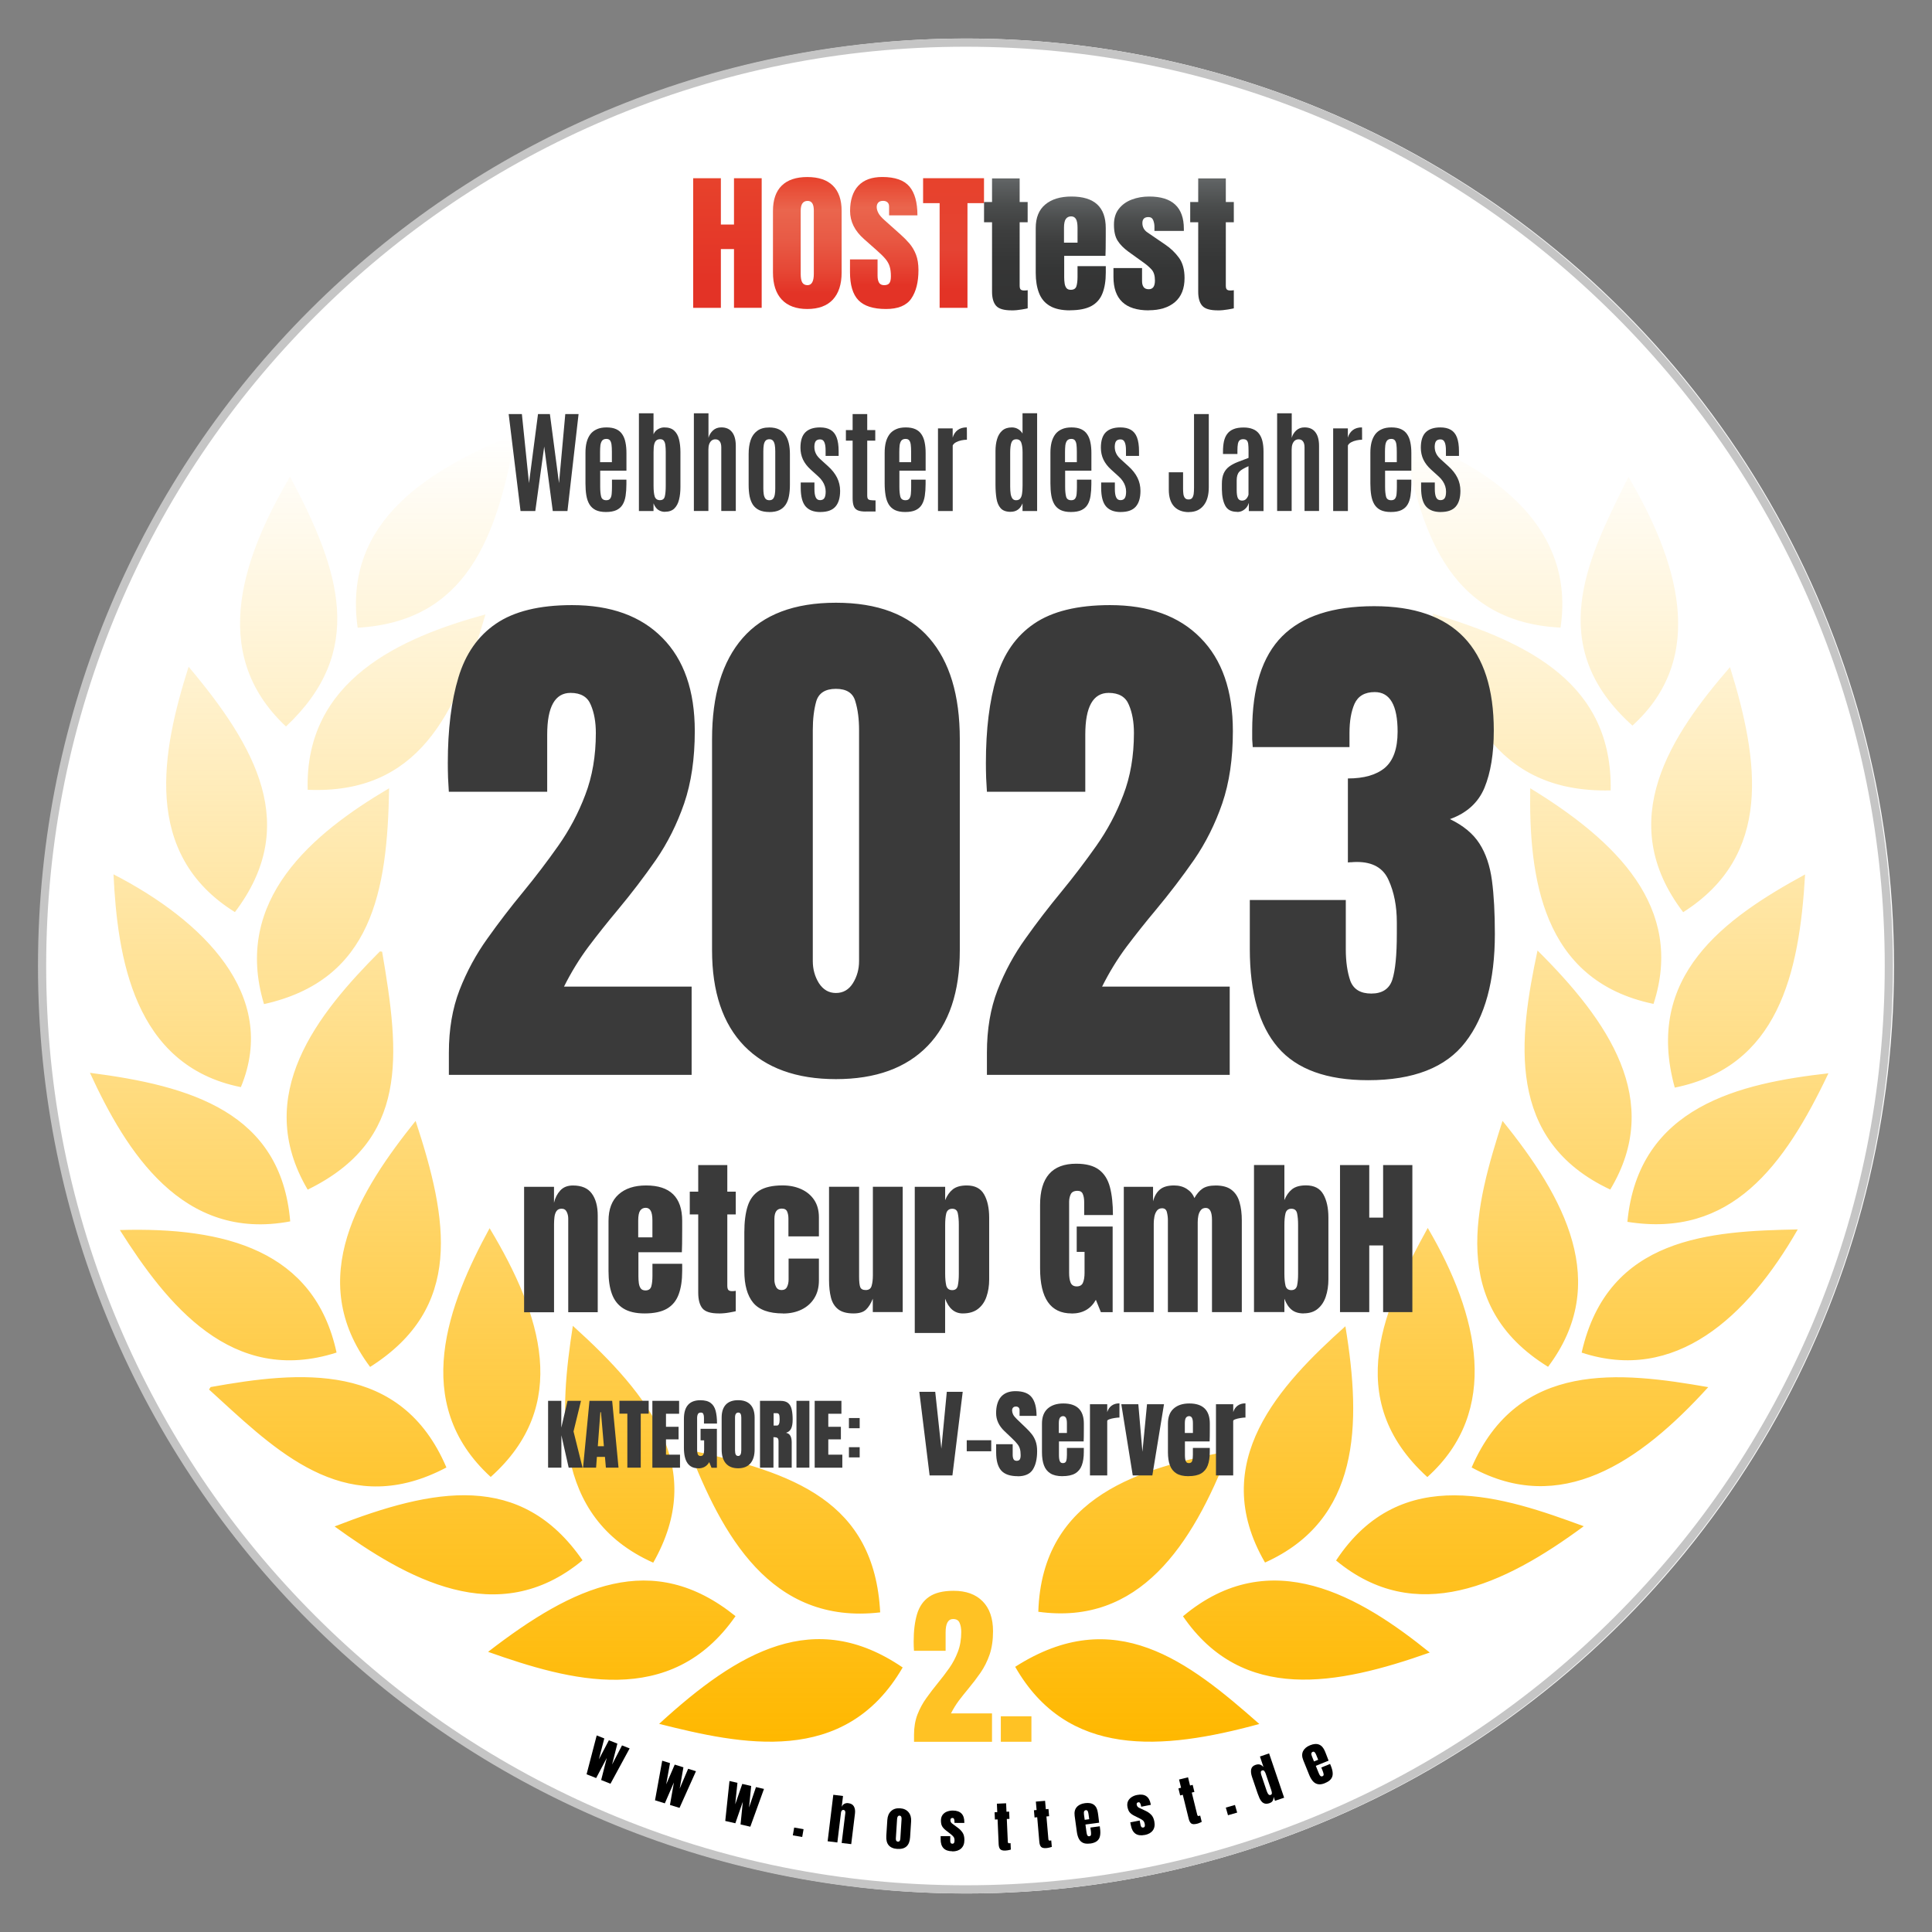 <?xml version="1.0" encoding="UTF-8"?><svg id="a" xmlns="http://www.w3.org/2000/svg" xmlns:xlink="http://www.w3.org/1999/xlink" viewBox="0 0 471 471"><rect x="0" y="0" width="471" height="471" fill="#808080" stroke="none"/><defs><style>.m{fill:url(#e);}.m,.n,.o,.p,.q,.r,.s,.t,.u,.v,.w,.x,.y,.z,.aa{stroke-width:0px;}.n{fill:url(#g);}.o{fill:url(#i);}.q{fill:url(#c);fill-rule:evenodd;}.r{fill:none;}.ab{clip-path:url(#b);}.s{fill:url(#h);}.t{fill:#fff;}.u{fill:url(#j);}.v{fill:#ffc224;}.w{fill:url(#d);}.x{fill:url(#f);}.y{fill:#c5c5c5;}.z{fill:#3a3a3a;}.aa{fill:url(#k);}</style><clipPath id="b"><rect class="r" x="21.85" y="105.62" width="424.25" height="319.02"/></clipPath><linearGradient id="c" x1="233.84" y1="5669.93" x2="233.84" y2="5351.06" gradientTransform="translate(0 5775.67) scale(1 -1)" gradientUnits="userSpaceOnUse"><stop offset="0" stop-color="#ffb800" stop-opacity="0"/><stop offset="1" stop-color="#ffb800"/></linearGradient><linearGradient id="d" x1="177.35" y1="5700.62" x2="177.35" y2="5732.21" gradientTransform="translate(0 5775.67) scale(1 -1)" gradientUnits="userSpaceOnUse"><stop offset=".19" stop-color="#e33326"/><stop offset="1" stop-color="#e7422c"/></linearGradient><linearGradient id="e" x1="196.81" y1="5700.34" x2="196.81" y2="5732.5" gradientTransform="translate(0 5775.67) scale(1 -1)" gradientUnits="userSpaceOnUse"><stop offset=".12" stop-color="#e33326"/><stop offset=".3" stop-color="#e64836"/><stop offset=".52" stop-color="#e85a45"/><stop offset=".75" stop-color="#ea654d"/><stop offset="1" stop-color="#e7422c"/></linearGradient><linearGradient id="f" x1="215.56" y1="5700.34" x2="215.56" y2="5732.51" gradientTransform="translate(0 5775.67) scale(1 -1)" gradientUnits="userSpaceOnUse"><stop offset=".18" stop-color="#e33326"/><stop offset=".34" stop-color="#e64635"/><stop offset=".55" stop-color="#e85a44"/><stop offset=".77" stop-color="#ea654d"/><stop offset="1" stop-color="#e7422c"/></linearGradient><linearGradient id="g" x1="232.46" y1="5700.62" x2="232.46" y2="5732.21" gradientTransform="translate(0 5775.67) scale(1 -1)" gradientUnits="userSpaceOnUse"><stop offset=".14" stop-color="#e33326"/><stop offset=".45" stop-color="#e54333"/><stop offset="1" stop-color="#e7422c"/></linearGradient><linearGradient id="h" x1="245.21" y1="5700" x2="245.21" y2="5732.17" gradientTransform="translate(0 5775.67) scale(1 -1)" gradientUnits="userSpaceOnUse"><stop offset="0" stop-color="#333"/><stop offset=".37" stop-color="#353636"/><stop offset=".6" stop-color="#3d3e3e"/><stop offset=".79" stop-color="#4a4c4c"/><stop offset=".96" stop-color="#5d6061"/><stop offset="1" stop-color="#636667"/></linearGradient><linearGradient id="i" x1="261.04" x2="261.04" y2="5727.75" xlink:href="#h"/><linearGradient id="j" x1="280.12" x2="280.12" y2="5727.74" xlink:href="#h"/><linearGradient id="k" x1="295.48" x2="295.48" xlink:href="#h"/></defs><circle class="t" cx="235.63" cy="235.5" r="226.11"/><g class="ab"><path class="q" d="M125.67,105.73c-4.45,25.73-12.24,45.8-38.48,47.3-3.74-26.66,18.37-38.81,38.48-47.3ZM385.59,329.75c6.38-28.34,31.52-29.61,52.68-30.03-12.28,21.46-29.92,37.53-52.68,30.03ZM327.99,323.33c4.02,24.22,3.47,47.21-19.59,57.6-14.24-24.5,3.77-43.41,19.59-57.6ZM374.83,231.72c17.23,17.13,30.79,36.56,17.73,58.28-25.69-12.04-22.26-36.98-17.73-58.28ZM90.23,333.24c-16.18-21.56-2.39-43.15,11.09-59.98,7.98,24.24,11.7,45.55-11.09,59.98ZM119.63,360.06c-19.81-18.07-10.24-42.35-.27-60.64,12.74,21.2,19.76,43.24.27,60.64ZM347.97,360.09c-21.13-19.19-10.26-41.92.1-60.73,12.52,21.32,17.8,44.65-.1,60.73ZM410.34,222.38c-17.06-22.36-2.84-43.29,11.41-59.74,7.15,22.96,10.39,45.92-11.41,59.74ZM94.86,192.17c-.42,25.17-4.15,46.74-30.5,52.62-7.69-25.47,11.9-41.65,30.5-52.62ZM82.05,329.74c-25.55,8.18-41.35-11.75-52.83-29.87,25.67-.76,47.45,4.97,52.83,29.87ZM349.25,149.59c23.76,7.08,43.88,17.27,43.41,43.1-28.78.68-36.77-20.97-43.41-43.1ZM45.98,162.54c16.54,19.66,27.22,38.82,11.29,59.82-22.81-14.19-17.77-39.39-11.29-59.82ZM377.4,333.21c-24.57-15.15-17.62-39.55-11.1-59.95,15.16,18.69,26.47,39.55,11.1,59.95ZM396.21,117.84c-9.2,18.5-19.78,39.77,1.76,59.05,18.59-16.85,10.85-40.51-.97-60.63-.26.52-.52,1.05-.79,1.58ZM118.35,149.79c-7.14,24.52-16.54,43.9-43.34,42.75-.75-26.7,22.57-37.09,43.34-42.75ZM386.1,372.08c-19.58,14.47-41.01,24.39-60.38,8.35,15.89-24.13,41.08-15.44,60.38-8.35ZM160.69,420.26c19.43-17.81,37.9-28.41,59.37-13.75-14.11,24.34-39.5,18.74-59.37,13.75ZM75.01,290.02c24.68-12.07,22.49-32.62,18.15-58-.08-.01-.17-.03-.25-.04-.1-.01-.19-.03-.29-.04-15.14,15.18-31.21,35-17.61,58.08ZM179.31,394c-15.81,22.74-40.54,15.7-60.32,8.7,20.99-16.21,40.11-25,60.32-8.7ZM396.74,297.87c2.67-28.27,27.63-33.79,49.01-36.21-10.74,22.62-23.73,40.26-49.01,36.21ZM288.4,394.03c21.38-17.94,43.36-4.74,60.16,8.84-22.63,8.01-45.62,12.37-60.16-8.84ZM373.05,192.16c21.03,12.85,37.69,29.09,30.06,52.58-27.39-5.69-30.39-31.21-30.06-52.58ZM142.01,380.38c-20.75,17.21-43.1,4.3-60.44-8.25,24.23-9.43,45.43-13.46,60.44,8.25ZM27.67,213.15c21.76,11.21,40.36,29.4,31.05,51.88-26.2-5.25-30.08-31.79-31.05-51.88ZM440.06,213.18c-1.4,24.47-6.69,46.87-31.77,51.97-7.52-27.2,12.06-41.24,31.77-51.97ZM21.93,261.54c24.62,3.16,46.59,9.63,48.82,36.22-26.32,4.99-40-17.03-48.82-36.22ZM108.84,357.75c-23.56,12.46-40.06-2.68-55.23-16.58-.89-.81-1.77-1.62-2.65-2.42l.39-.6c21.65-3.89,46.42-6.36,57.48,19.6ZM380.44,153c-28.36-1.37-34.48-25.55-38.42-47.01,23.29,8.63,41.98,23.19,38.42,47.01ZM358.77,357.75c11.34-26.24,36.34-23.31,57.68-19.58-16.84,18.55-36.04,31.41-57.68,19.58ZM307.01,420.29c-23.83,6.51-46.82,8.29-59.52-13.94,24.27-15.53,42.24-1.3,59.52,13.94ZM299.56,353.77c-8.92,23.06-21.89,42.58-46.43,39.16.88-28.46,25.39-35.11,46.43-39.16ZM168,353.49c25.4,5.5,45.15,12.43,46.58,39.59-26.88,3.14-38.64-19.31-46.58-39.59ZM69.72,177.11c-19.54-18.28-9.74-42.56.98-60.92,12.35,23.15,18.51,42.6-.98,60.92ZM139.65,323.22c19.07,17.21,32.63,34.79,19.6,57.74-25.02-11.14-22.75-37.34-19.6-57.74Z"/></g><path class="v" d="M222.83,424.64v-1.75c0-1.82.28-3.45.83-4.9.57-1.46,1.3-2.81,2.19-4.04.89-1.25,1.83-2.47,2.81-3.67.96-1.17,1.87-2.36,2.73-3.58.88-1.24,1.58-2.57,2.12-4,.56-1.44.83-3.06.83-4.85,0-.86-.13-1.6-.4-2.21-.25-.62-.78-.94-1.58-.94-1.22,0-1.83,1.09-1.83,3.27v4.48h-7.71c-.01-.32-.03-.68-.06-1.08-.01-.4-.02-.79-.02-1.17,0-2.64.28-4.87.83-6.71.56-1.85,1.53-3.25,2.94-4.21,1.42-.97,3.4-1.46,5.96-1.46,3.04,0,5.4.85,7.08,2.56,1.69,1.71,2.54,4.15,2.54,7.31,0,2.15-.28,4.04-.83,5.67-.56,1.61-1.29,3.08-2.21,4.42-.92,1.32-1.92,2.64-3.02,3.96-.78.93-1.53,1.88-2.27,2.85-.72.97-1.36,2.01-1.92,3.12h10v6.92h-19.02Z"/><path class="v" d="M243.99,424.62v-6.21h7.46v6.21h-7.46Z"/><path class="z" d="M127.77,319.88v-30.55h7.29v3.89c.27-1.17.77-2.16,1.51-2.97.75-.83,1.78-1.24,3.1-1.24,2.12,0,3.65.65,4.6,1.96.96,1.3,1.45,3.09,1.45,5.36v23.57h-7.19v-22.81c0-.6-.12-1.15-.37-1.65-.24-.52-.67-.77-1.26-.77-.56,0-.97.2-1.24.59-.26.38-.42.86-.49,1.45-.07.57-.1,1.14-.1,1.71v21.49h-7.29ZM157.14,320.2c-2.17,0-3.9-.41-5.19-1.22-1.29-.81-2.21-1.99-2.77-3.52-.56-1.53-.83-3.38-.83-5.54v-12.28c0-2.84.81-4.98,2.44-6.44,1.63-1.47,3.87-2.2,6.72-2.2,5.87,0,8.8,2.88,8.8,8.64v2.22c0,2.69-.03,4.49-.08,5.42h-10.59v5.91c0,.54.03,1.08.1,1.61.07.52.22.94.45,1.28.24.34.63.51,1.16.51.76,0,1.24-.33,1.43-.98.19-.67.28-1.53.28-2.59v-2.93h7.25v1.73c0,2.28-.28,4.2-.86,5.74-.56,1.53-1.51,2.7-2.85,3.48-1.33.77-3.15,1.16-5.46,1.16ZM155.59,301.65h3.46v-4.11c0-1.1-.14-1.89-.41-2.36-.27-.49-.68-.73-1.22-.73-.58,0-1.04.23-1.36.69-.31.46-.47,1.26-.47,2.4v4.11ZM175.23,320.2c-1.97,0-3.3-.41-3.99-1.24-.68-.84-1.02-2.13-1.02-3.85v-19.04h-2.06v-5.56h2.06v-6.48h7.09v6.48h2.06v5.56h-2.06v17.33c0,.5.08.86.24,1.06.16.2.47.31.94.31.33,0,.62-.03.88-.08v4.97c-.16.05-.67.16-1.53.31-.86.16-1.72.24-2.61.24ZM190.89,320.2c-3.42,0-5.85-.88-7.29-2.63-1.43-1.75-2.14-4.33-2.14-7.72v-9.41c0-2.55.27-4.68.81-6.38.54-1.7,1.49-2.97,2.85-3.81,1.36-.84,3.25-1.26,5.66-1.26,1.68,0,3.19.3,4.52.9,1.34.6,2.4,1.47,3.18,2.63.77,1.15,1.16,2.57,1.16,4.24v4.66h-7.43v-4.28c0-.71-.1-1.3-.31-1.77-.2-.49-.65-.73-1.32-.73-1.2,0-1.79.85-1.79,2.55v14.81c0,.62.14,1.2.41,1.73.27.52.72.77,1.34.77s1.08-.25,1.32-.75c.26-.52.39-1.11.39-1.79v-5.13h7.39v5.34c0,1.68-.38,3.13-1.14,4.34-.75,1.2-1.78,2.11-3.1,2.75-1.32.64-2.82.96-4.52.96ZM208.08,320.2c-1.63,0-2.88-.34-3.75-1.02-.86-.68-1.44-1.62-1.75-2.83-.31-1.22-.47-2.65-.47-4.28v-22.75h7.33v21.9c0,1.22.09,2.08.28,2.57.19.48.64.71,1.34.71.76,0,1.24-.34,1.43-1.02.2-.68.31-1.55.31-2.63v-21.53h7.27v30.55h-7.29v-3.26c-.46,1.17-1.02,2.06-1.67,2.67-.64.61-1.65.92-3.03.92ZM223.01,324.97v-35.64h7.41v3.26c.45-1.13,1.07-2,1.85-2.63.8-.64,1.94-.96,3.42-.96,2,0,3.4.73,4.22,2.18.83,1.45,1.24,3.35,1.24,5.7v15.03c0,1.56-.22,2.97-.67,4.24-.43,1.25-1.13,2.24-2.08,2.97-.94.72-2.17,1.08-3.69,1.08-1.98,0-3.41-1.2-4.3-3.59v8.35h-7.41ZM232.15,314.52c.76,0,1.22-.38,1.36-1.14.16-.76.24-1.7.24-2.81v-11.94c0-1.13-.08-2.06-.24-2.81-.15-.76-.6-1.14-1.36-1.14s-1.28.39-1.47,1.16c-.18.76-.26,1.69-.26,2.79v11.94c0,1.1.09,2.04.26,2.81.19.76.68,1.14,1.47,1.14ZM261.24,320.2c-5.12,0-7.68-3.67-7.68-11v-15.46c0-6.69,2.93-10.04,8.8-10.04,2.42,0,4.27.49,5.56,1.47,1.29.96,2.18,2.38,2.67,4.24.49,1.86.73,4.13.73,6.8h-7.01v-3.18c0-.77-.11-1.42-.33-1.93-.2-.53-.64-.79-1.3-.79-.83,0-1.38.28-1.65.84-.26.56-.39,1.17-.39,1.83v17.37c0,.96.12,1.75.37,2.36.26.6.75.9,1.49.9s1.26-.3,1.51-.9c.26-.61.39-1.41.39-2.4v-5.11h-1.91v-6.19h8.76v20.88h-2.87l-1.22-3.01c-1.25,2.23-3.22,3.34-5.91,3.34ZM273.97,319.88v-30.55h7.13v3.54c.33-1.25.88-2.21,1.67-2.87.79-.67,1.94-1,3.46-1,1.22,0,2.26.29,3.12.86.87.56,1.48,1.3,1.83,2.22.56-1,1.21-1.77,1.95-2.28.76-.53,1.84-.79,3.24-.79,1.7,0,3,.37,3.91,1.1.92.72,1.56,1.72,1.91,3.01.37,1.28.55,2.76.55,4.44v22.32h-7.27v-22.45c0-1.97-.5-2.95-1.51-2.95-.53,0-.94.18-1.22.55-.28.35-.48.79-.59,1.32-.11.53-.16,1.06-.16,1.59v21.94h-7.27v-22.45c0-.64-.08-1.28-.24-1.91-.15-.64-.54-.96-1.18-.96-.54,0-.96.2-1.26.59-.3.39-.5.88-.61,1.47-.11.57-.16,1.13-.16,1.69v21.57h-7.29ZM317.82,320.2c-1.2,0-2.17-.29-2.91-.88-.75-.6-1.34-1.5-1.79-2.71v3.26h-7.41v-35.85h7.41v8.55c.45-1.13,1.07-2,1.85-2.63.8-.64,1.94-.96,3.42-.96,2,0,3.4.73,4.22,2.18.83,1.45,1.24,3.35,1.24,5.7v15.03c0,1.56-.22,2.97-.65,4.24-.42,1.25-1.08,2.24-1.98,2.97-.88.72-2.02,1.08-3.4,1.08ZM314.81,314.52c.77,0,1.24-.38,1.41-1.14.16-.76.24-1.7.24-2.81v-11.94c0-1.13-.08-2.06-.24-2.81-.16-.76-.62-1.14-1.39-1.14s-1.27.39-1.45,1.16c-.18.76-.26,1.69-.26,2.79v11.94c0,1.1.09,2.04.26,2.81.18.76.65,1.14,1.43,1.14ZM326.68,319.88v-35.85h7.13v12.81h3.38v-12.81h7.13v35.85h-7.13v-16.25h-3.38v16.25h-7.13Z"/><path class="z" d="M133.62,357.8v-16.29h3.22v6.53l1.52-6.53h3.28l-1.82,7.46,2.2,8.83h-3.38l-1.78-7.89v7.89h-3.24ZM142.14,357.8l1.57-16.29h5.53l1.55,16.29h-3.08l-.23-2.63h-1.96l-.2,2.63h-3.17ZM145.74,352.57h1.48l-.71-8.29h-.15l-.62,8.29ZM152.94,357.8v-13.17h-1.93v-3.13h7.13v3.13h-1.93v13.17h-3.26ZM159.04,357.8v-16.29h6.52v3.15h-3.2v3.18h3.07v3.06h-3.07v3.73h3.42v3.18h-6.73ZM170.22,357.95c-2.33,0-3.49-1.67-3.49-5v-7.03c0-3.04,1.33-4.56,4-4.56,1.1,0,1.94.22,2.53.67.59.44.99,1.08,1.21,1.93s.33,1.88.33,3.09h-3.18v-1.44c0-.35-.05-.65-.15-.88-.09-.24-.29-.36-.59-.36-.38,0-.63.13-.75.38-.12.25-.18.53-.18.83v7.9c0,.44.06.8.17,1.07.12.27.34.41.68.41s.57-.14.68-.41c.12-.28.18-.64.18-1.09v-2.32h-.87v-2.81h3.98v9.49h-1.31l-.56-1.37c-.57,1.01-1.46,1.52-2.68,1.52ZM179.95,357.95c-1.3,0-2.3-.39-2.99-1.18-.69-.79-1.03-1.93-1.03-3.42v-7.74c0-1.4.34-2.45,1.02-3.18.68-.72,1.69-1.08,3-1.08s2.31.36,2.99,1.08c.68.72,1.03,1.78,1.03,3.18v7.74c0,1.49-.35,2.63-1.04,3.42-.68.78-1.68,1.18-2.98,1.18ZM179.98,354.95c.49,0,.74-.48.74-1.43v-7.95c0-.8-.24-1.2-.72-1.2-.54,0-.81.41-.81,1.23v7.94c0,.51.06.87.19,1.09.12.22.33.32.61.32ZM185.28,357.8v-16.29h5c.83,0,1.46.19,1.89.57.43.38.71.91.85,1.59.15.68.22,1.48.22,2.4s-.11,1.6-.34,2.13c-.22.53-.64.9-1.27,1.1.51.11.87.36,1.07.77.21.4.31.92.31,1.56v6.17h-3.21v-6.38c0-.48-.1-.77-.3-.88-.19-.12-.5-.18-.94-.18v7.43h-3.3ZM188.6,347.54h.79c.45,0,.68-.49.68-1.47,0-.64-.05-1.05-.15-1.25-.1-.2-.28-.3-.56-.3h-.76v3.02ZM194.17,357.8v-16.29h3.15v16.29h-3.15ZM198.61,357.8v-16.29h6.52v3.15h-3.2v3.18h3.07v3.06h-3.07v3.73h3.42v3.18h-6.73ZM206.96,348.19v-2.49h2.62v2.49h-2.62ZM206.96,355.3v-2.49h2.62v2.49h-2.62Z"/><path class="z" d="M226.63,359.69l-2.51-20.38h3.88l1.49,13.86,1.33-13.86h3.88l-2.51,20.38h-5.56ZM235.68,353.8v-2.68h5.97v2.68h-5.97ZM248.11,359.88c-1.86,0-3.2-.46-4.03-1.39-.82-.93-1.23-2.4-1.23-4.42v-1.99h4.03v2.55c0,.47.07.84.21,1.11.15.26.4.39.75.39s.62-.11.76-.32c.15-.22.22-.57.22-1.06,0-.63-.06-1.15-.19-1.56-.12-.42-.34-.83-.65-1.2-.3-.39-.72-.83-1.26-1.34l-1.83-1.74c-1.37-1.29-2.05-2.76-2.05-4.42s.4-3.06,1.2-3.97c.81-.91,1.98-1.37,3.51-1.37,1.87,0,3.19.5,3.97,1.49.79,1,1.18,2.51,1.18,4.54h-4.14v-1.4c0-.28-.08-.49-.24-.65-.15-.15-.37-.23-.64-.23-.32,0-.56.09-.72.28-.15.18-.22.41-.22.69s.08.59.23.93c.15.33.46.71.91,1.15l2.35,2.26c.47.45.9.92,1.3,1.42.39.49.71,1.07.95,1.74.24.66.36,1.46.36,2.41,0,1.91-.36,3.41-1.06,4.5-.7,1.08-1.93,1.62-3.68,1.62ZM259.01,359.88c-1.23,0-2.22-.23-2.95-.69-.73-.46-1.26-1.13-1.57-2-.32-.87-.47-1.92-.47-3.15v-6.98c0-1.61.46-2.83,1.39-3.66.93-.83,2.2-1.25,3.82-1.25,3.33,0,5,1.64,5,4.91v1.26c0,1.53-.02,2.55-.05,3.08h-6.02v3.36c0,.31.02.61.06.91.04.29.12.54.25.73.14.19.36.29.66.29.43,0,.7-.18.81-.56.11-.38.16-.87.16-1.47v-1.67h4.12v.98c0,1.3-.16,2.38-.49,3.26-.32.87-.86,1.53-1.62,1.98-.76.44-1.79.66-3.1.66ZM258.13,349.34h1.97v-2.34c0-.63-.08-1.07-.23-1.34-.15-.28-.39-.42-.69-.42-.33,0-.59.13-.78.39-.18.26-.27.72-.27,1.37v2.34ZM265.72,359.69v-17.36h4.21v1.93c.2-.67.56-1.2,1.06-1.57.51-.38,1.15-.57,1.92-.57v3.46c-.34,0-.74.04-1.21.12-.47.07-.88.17-1.24.3-.35.12-.53.26-.53.42v13.27h-4.21ZM276.15,359.69l-2.79-17.36h4.15l1,11.6,1.12-11.6h4.14l-2.84,17.36h-4.79ZM289.72,359.88c-1.23,0-2.22-.23-2.95-.69-.73-.46-1.26-1.13-1.57-2-.32-.87-.47-1.92-.47-3.15v-6.98c0-1.61.46-2.83,1.39-3.66.93-.83,2.2-1.25,3.82-1.25,3.33,0,5,1.64,5,4.91v1.26c0,1.53-.02,2.55-.05,3.08h-6.02v3.36c0,.31.02.61.06.91.04.29.12.54.25.73.14.19.36.29.66.29.43,0,.7-.18.81-.56.11-.38.16-.87.16-1.47v-1.67h4.12v.98c0,1.3-.16,2.38-.49,3.26-.32.87-.86,1.53-1.62,1.98-.76.44-1.79.66-3.1.66ZM288.85,349.34h1.97v-2.34c0-.63-.08-1.07-.23-1.34-.15-.28-.39-.42-.69-.42-.33,0-.59.13-.78.39-.18.26-.27.72-.27,1.37v2.34ZM296.44,359.69v-17.36h4.21v1.93c.2-.67.56-1.2,1.06-1.57.51-.38,1.15-.57,1.92-.57v3.46c-.34,0-.74.04-1.22.12-.47.07-.88.17-1.24.3-.36.12-.53.26-.53.42v13.27h-4.21Z"/><path class="z" d="M109.43,262.05v-5.44c0-5.66.86-10.74,2.59-15.23,1.77-4.54,4.04-8.73,6.8-12.57,2.76-3.89,5.68-7.69,8.75-11.41,2.98-3.63,5.81-7.35,8.49-11.15,2.72-3.85,4.93-7.99,6.61-12.44,1.73-4.49,2.59-9.53,2.59-15.1,0-2.68-.41-4.97-1.23-6.87-.78-1.94-2.42-2.92-4.93-2.92-3.8,0-5.7,3.39-5.7,10.17v13.93h-23.98c-.04-.99-.11-2.12-.19-3.37-.04-1.25-.06-2.46-.06-3.63,0-8.21.86-15.17,2.59-20.87,1.73-5.75,4.77-10.11,9.14-13.09,4.41-3.02,10.59-4.54,18.54-4.54,9.46,0,16.81,2.66,22.03,7.97,5.27,5.31,7.91,12.9,7.91,22.75,0,6.7-.86,12.57-2.59,17.63-1.73,5.01-4.02,9.59-6.87,13.74-2.85,4.1-5.98,8.21-9.4,12.31-2.42,2.89-4.77,5.85-7.06,8.88-2.25,3.02-4.23,6.26-5.96,9.72h31.11v21.52h-59.17ZM203.79,263.08c-9.63,0-17.09-2.7-22.36-8.1-5.23-5.4-7.84-13.18-7.84-23.33v-51.46c0-10.71,2.48-18.92,7.45-24.63,5.01-5.75,12.59-8.62,22.75-8.62s17.78,2.87,22.75,8.62c4.97,5.7,7.45,13.91,7.45,24.63v51.46c0,10.15-2.61,17.93-7.84,23.33-5.23,5.4-12.68,8.1-22.36,8.1ZM203.79,242.08c1.77,0,3.15-.8,4.15-2.4.99-1.6,1.49-3.39,1.49-5.38v-56.32c0-2.68-.3-5.01-.91-7-.56-2.03-2.14-3.05-4.73-3.05s-4.19,1.02-4.8,3.05c-.56,1.99-.84,4.32-.84,7v56.32c0,1.99.5,3.78,1.49,5.38,1.04,1.6,2.42,2.4,4.15,2.4ZM240.6,262.05v-5.44c0-5.66.86-10.74,2.59-15.23,1.77-4.54,4.04-8.73,6.81-12.57,2.76-3.89,5.68-7.69,8.75-11.41,2.98-3.63,5.81-7.35,8.49-11.15,2.72-3.85,4.93-7.99,6.61-12.44,1.73-4.49,2.59-9.53,2.59-15.1,0-2.68-.41-4.97-1.23-6.87-.78-1.94-2.42-2.92-4.93-2.92-3.8,0-5.7,3.39-5.7,10.17v13.93h-23.98c-.04-.99-.11-2.12-.19-3.37-.04-1.25-.06-2.46-.06-3.63,0-8.21.86-15.17,2.59-20.87,1.73-5.75,4.77-10.11,9.14-13.09,4.41-3.02,10.59-4.54,18.53-4.54,9.46,0,16.81,2.66,22.04,7.97,5.27,5.31,7.91,12.9,7.91,22.75,0,6.7-.86,12.57-2.59,17.63-1.73,5.01-4.02,9.59-6.87,13.74-2.85,4.1-5.98,8.21-9.4,12.31-2.42,2.89-4.77,5.85-7.06,8.88-2.25,3.02-4.23,6.26-5.96,9.72h31.11v21.52h-59.17ZM333.53,263.34c-10.07,0-17.39-2.66-21.97-7.97-4.58-5.31-6.87-13.33-6.87-24.04v-11.92h23.4v11.99c0,3.02.37,5.59,1.1,7.71.78,2.07,2.48,3.11,5.12,3.11s4.39-1.12,5.12-3.37c.73-2.29,1.1-6.01,1.1-11.15v-2.85c0-3.93-.67-7.37-2.01-10.3-1.3-2.94-3.87-4.41-7.71-4.41-.48,0-.91.02-1.3.06-.35,0-.65.02-.91.06v-20.48c3.93,0,6.93-.86,9.01-2.59,2.07-1.77,3.11-4.71,3.11-8.81,0-6.44-1.86-9.66-5.57-9.66-2.42,0-4.06.95-4.93,2.85-.82,1.86-1.23,4.23-1.23,7.13v3.43h-23.59c-.04-.52-.09-1.15-.13-1.88v-2.14c0-10.46,2.44-18.12,7.32-23.01,4.88-4.88,12.36-7.32,22.42-7.32,19.44,0,29.16,10.11,29.16,30.33,0,5.62-.76,10.26-2.27,13.93-1.51,3.63-4.32,6.18-8.42,7.65,3.24,1.56,5.64,3.54,7.19,5.96,1.56,2.42,2.57,5.42,3.05,9.01.48,3.59.71,7.93.71,13.03,0,11.41-2.4,20.2-7.19,26.38-4.75,6.18-12.66,9.27-23.72,9.27Z"/><path class="w" d="M168.99,75.05v-31.6h6.75v11.29h3.2v-11.29h6.75v31.59h-6.75v-14.32h-3.2v14.33h-6.75Z"/><path class="m" d="M196.81,75.33c-2.72,0-4.79-.77-6.22-2.29-1.43-1.52-2.15-3.73-2.15-6.62v-15c0-2.7.71-4.76,2.13-6.16s3.5-2.1,6.24-2.1,4.82.7,6.24,2.1,2.13,3.45,2.13,6.16v15.01c0,2.88-.72,5.08-2.15,6.62-1.43,1.52-3.5,2.28-6.22,2.28ZM196.86,69.52c1.03,0,1.54-.93,1.54-2.79v-15.42c0-1.56-.5-2.33-1.5-2.33-1.13,0-1.7.79-1.7,2.39v15.4c0,.98.13,1.69.39,2.11.27.43.69.64,1.28.64Z"/><path class="x" d="M215.98,75.33c-3.1,0-5.33-.72-6.71-2.15-1.38-1.43-2.05-3.72-2.05-6.86v-3.08h6.72v3.95c0,.73.12,1.3.36,1.71.24.41.65.62,1.25.62s1.05-.17,1.28-.51c.24-.33.36-.88.36-1.65,0-.97-.1-1.78-.31-2.43-.2-.65-.56-1.27-1.07-1.87-.5-.59-1.21-1.28-2.11-2.07l-3.05-2.7c-2.28-2-3.41-4.28-3.41-6.86s.67-4.74,2.02-6.16c1.34-1.42,3.29-2.12,5.83-2.12,3.11,0,5.32.78,6.62,2.32,1.3,1.54,1.95,3.89,1.95,7.03h-6.91v-2.17c0-.43-.13-.77-.39-1-.27-.24-.62-.36-1.07-.36-.54,0-.94.14-1.18.42-.25.28-.38.64-.38,1.08s.13.92.39,1.43c.26.51.76,1.11,1.52,1.78l3.92,3.5c.78.69,1.5,1.42,2.17,2.2.65.78,1.18,1.67,1.58,2.7.39,1.02.6,2.27.6,3.74,0,2.97-.59,5.29-1.76,6.98-1.17,1.7-3.23,2.53-6.15,2.53Z"/><path class="n" d="M229.07,75.05v-25.53h-4.03v-6.07h14.85v6.07h-4.03v25.52h-6.8Z"/><path class="s" d="M246.61,75.66c-1.87,0-3.13-.37-3.78-1.12-.65-.74-.98-1.88-.98-3.42v-16.93h-1.95v-4.94h1.95v-5.76h6.73v5.76h1.95v4.94h-1.95v15.42c0,.45.07.76.23.94.16.18.45.27.89.27.31,0,.59-.03.84-.07v4.42c-.16.05-.64.14-1.45.28-.81.14-1.64.22-2.48.22Z"/><path class="o" d="M260.87,75.66c-2.06,0-3.71-.36-4.94-1.09-1.23-.72-2.1-1.77-2.63-3.14-.53-1.36-.8-3-.8-4.92v-10.92c0-2.52.77-4.44,2.32-5.73,1.55-1.3,3.68-1.95,6.39-1.95,5.58,0,8.36,2.56,8.36,7.68v1.97c0,2.39-.03,3.99-.07,4.81h-10.06v5.26c0,.49.03.96.1,1.42.06.47.21.85.43,1.15.23.31.59.45,1.09.45.72,0,1.17-.29,1.36-.87.18-.59.27-1.35.27-2.29v-2.61h6.89v1.54c0,2.03-.27,3.73-.81,5.09-.53,1.37-1.44,2.41-2.71,3.1-1.27.68-3,1.03-5.19,1.03ZM259.4,59.16h3.29v-3.66c0-.97-.13-1.68-.39-2.11-.26-.43-.64-.64-1.17-.64-.55,0-.98.21-1.28.61-.3.41-.46,1.13-.46,2.14v3.66Z"/><path class="u" d="M280.05,75.66c-5.73,0-8.6-2.71-8.6-8.15v-2.16h6.97v3.19c0,.61.13,1.1.39,1.45.26.35.67.52,1.24.52,1.01,0,1.51-.7,1.51-2.12,0-1.18-.27-2.06-.79-2.65-.53-.59-1.17-1.15-1.94-1.7l-3.7-2.66c-1.17-.85-2.05-1.74-2.65-2.68-.61-.94-.91-2.25-.91-3.93,0-1.56.39-2.84,1.19-3.86.8-1.01,1.84-1.77,3.16-2.26,1.31-.5,2.72-.74,4.25-.74,5.62,0,8.44,2.62,8.44,7.88v.5h-7.17v-1.03c0-.54-.1-1.07-.3-1.58-.2-.5-.59-.76-1.17-.76-.98,0-1.47.49-1.47,1.45s.41,1.75,1.24,2.3l4.29,2.93c1.34.9,2.47,1.98,3.38,3.23.91,1.24,1.37,2.89,1.37,4.96,0,2.56-.78,4.51-2.33,5.85-1.56,1.33-3.7,2-6.4,2Z"/><path class="aa" d="M296.87,75.66c-1.87,0-3.13-.37-3.78-1.12-.65-.74-.98-1.88-.98-3.42v-16.93h-1.95v-4.94h1.95v-5.76h6.73v5.76h1.95v4.94h-1.95v15.42c0,.45.07.76.23.94.16.18.45.27.89.27.31,0,.59-.03.83-.07v4.42c-.16.05-.64.14-1.45.28-.81.14-1.63.22-2.48.22Z"/><path class="p" d="M143,432.55l2.47-9.47,1.85.73-1.32,5.1,2.44-4.65,2.07.81-1.29,5.1,2.42-4.66,1.86.73-4.67,8.61-2.27-.9,1.37-5.39-2.59,4.91-2.33-.92Z"/><path class="p" d="M159.69,438.87l1.75-9.63,1.9.59-.93,5.18,2.08-4.82,2.12.66-.91,5.19,2.06-4.83,1.91.59-4.01,8.94-2.33-.72.96-5.48-2.21,5.09-2.4-.74Z"/><path class="p" d="M176.81,443.93l1.03-9.74,1.94.44-.54,5.24,1.72-4.97,2.17.5-.52,5.24,1.69-4.97,1.95.45-3.33,9.21-2.38-.55.55-5.53-1.82,5.24-2.45-.56Z"/><path class="p" d="M193.28,447.44l.33-1.9,2.29.39-.33,1.9-2.29-.39Z"/><path class="p" d="M201.77,448.87l1.38-11.32,2.37.29-.32,2.63c.17-.35.39-.59.67-.73.28-.14.59-.2.93-.15.67.08,1.13.35,1.38.81.25.46.34,1.04.25,1.75l-.91,7.43-2.33-.28.89-7.28c.03-.21,0-.39-.07-.53-.07-.14-.2-.23-.39-.25-.16-.02-.29.03-.4.16-.11.13-.17.28-.19.47l-.89,7.3-2.37-.29Z"/><path class="p" d="M218.78,450.75c-1.93-.12-2.83-1.19-2.71-3.19l.25-3.89c.06-.91.36-1.63.91-2.14.55-.52,1.27-.74,2.18-.69.91.06,1.6.38,2.08.96.48.58.69,1.32.63,2.23l-.25,3.89c-.13,2.01-1.16,2.95-3.09,2.82ZM218.9,448.97c.19.01.34-.05.43-.18.09-.14.15-.31.16-.53l.3-4.74c.04-.57-.13-.86-.49-.88-.36-.02-.56.25-.6.81l-.3,4.74c-.01.22.02.4.09.54.08.14.21.22.41.23Z"/><path class="p" d="M232.18,451.32c-1.92-.01-2.87-.99-2.86-2.93v-.77s2.34.01,2.34.01v1.14c0,.22.03.39.12.52.09.13.22.19.41.19.34,0,.51-.25.51-.76,0-.42-.08-.74-.26-.95-.18-.21-.39-.42-.64-.61l-1.23-.96c-.39-.3-.68-.63-.88-.96-.2-.34-.3-.81-.3-1.41,0-.56.14-1.02.4-1.38.27-.36.62-.63,1.06-.8.44-.17.92-.26,1.43-.26,1.88.01,2.82.96,2.81,2.84v.18s-2.4-.01-2.4-.01v-.37c0-.19-.03-.38-.1-.56-.06-.18-.19-.27-.39-.27-.33,0-.49.17-.5.52,0,.35.13.62.41.83l1.43,1.06c.45.33.82.71,1.12,1.16.3.45.45,1.04.45,1.78,0,.92-.27,1.61-.8,2.09-.52.48-1.24.71-2.14.71Z"/><path class="p" d="M245.13,451.15c-.63.03-1.05-.09-1.29-.34-.23-.26-.35-.66-.38-1.21l-.26-6.05-.65.03-.08-1.77.65-.03-.09-2.06,2.25-.1.09,2.06.65-.03.08,1.77-.65.03.24,5.51c0,.16.04.27.09.33.05.06.16.09.3.08.1,0,.2-.02.28-.04l.07,1.58c-.05.02-.21.06-.48.12-.27.06-.54.1-.83.11Z"/><path class="p" d="M255.11,450.54c-.62.05-1.06-.04-1.3-.29-.24-.25-.38-.65-.43-1.19l-.52-6.04-.65.06-.15-1.76.65-.06-.18-2.05,2.25-.19.18,2.05.65-.06.15,1.76-.65.06.47,5.49c.01.16.05.27.11.33.06.06.16.08.31.07.1,0,.2-.03.28-.05l.14,1.58c-.05.02-.21.07-.48.14-.27.07-.54.12-.82.15Z"/><path class="p" d="M265.73,449.43c-.68.09-1.25.04-1.69-.16-.44-.2-.78-.53-1.02-.99-.24-.46-.41-1.03-.5-1.71l-.53-3.87c-.12-.89.04-1.61.49-2.13.45-.53,1.13-.86,2.03-.98,1.85-.25,2.9.53,3.14,2.35l.1.7c.12.85.18,1.42.21,1.71l-3.34.45.25,1.86c.02.17.06.34.1.5.04.16.11.29.2.39.09.1.22.13.39.11.24-.03.38-.16.41-.37.03-.22.02-.49-.02-.83l-.13-.92,2.29-.31.07.55c.1.72.09,1.34-.02,1.85-.11.51-.36.91-.75,1.22-.39.3-.94.5-1.67.6ZM264.45,443.65l1.09-.15-.18-1.3c-.05-.35-.12-.59-.23-.73-.11-.14-.25-.2-.42-.18-.18.03-.32.12-.4.28-.08.16-.09.42-.05.78l.18,1.3Z"/><path class="p" d="M279.08,447.34c-1.88.37-3.01-.4-3.38-2.31l-.15-.76,2.29-.45.22,1.12c.04.22.12.38.23.48.11.11.26.14.44.11.33-.06.45-.34.35-.84-.08-.42-.23-.71-.44-.88-.21-.17-.46-.33-.75-.47l-1.4-.7c-.44-.22-.79-.48-1.05-.77-.26-.29-.45-.73-.57-1.32-.11-.55-.06-1.02.12-1.43.19-.41.49-.74.88-1,.4-.26.85-.44,1.35-.53,1.85-.36,2.95.38,3.31,2.23l.03.18-2.35.46-.07-.36c-.04-.19-.11-.37-.21-.53-.1-.17-.24-.23-.43-.19-.32.06-.45.26-.38.6.07.34.26.59.56.73l1.61.76c.5.23.95.54,1.33.92.39.38.65.93.79,1.65.17.9.05,1.63-.37,2.2-.42.57-1.07.94-1.96,1.11Z"/><path class="p" d="M291.74,444.62c-.61.15-1.05.12-1.33-.08-.27-.21-.48-.58-.61-1.11l-1.45-5.88-.64.16-.42-1.72.64-.16-.49-2,2.19-.54.49,2,.64-.16.42,1.72-.64.16,1.32,5.36c.04.16.09.26.16.31.07.05.17.06.31.02.1-.02.19-.06.26-.09l.38,1.54s-.2.1-.45.21c-.25.12-.51.21-.79.27Z"/><path class="p" d="M299.37,442.53l-.53-1.86,2.23-.64.54,1.86-2.23.64Z"/><path class="p" d="M309.49,439.59c-.43.14-.79.18-1.09.11-.3-.07-.56-.22-.78-.45-.22-.23-.41-.53-.57-.88-.16-.36-.31-.74-.46-1.17l-1.36-4c-.24-.71-.31-1.32-.21-1.85.11-.52.46-.89,1.06-1.09.45-.15.82-.17,1.12-.06.31.11.58.31.83.6l-.87-2.58,2.23-.76,3.67,10.8-2.23.76-.33-.98c0,.37-.08.69-.22.95-.14.26-.39.46-.78.59ZM309.74,437.59c.21-.07.32-.2.33-.39.02-.19-.05-.51-.2-.94l-1.31-3.87c-.07-.22-.18-.42-.31-.6-.13-.19-.31-.25-.53-.18-.24.08-.35.23-.35.45s.05.45.13.69l1.31,3.87c.26.77.57,1.09.92.97Z"/><path class="p" d="M323.01,434.71c-.64.26-1.2.35-1.68.26-.48-.09-.89-.32-1.24-.71-.35-.39-.65-.9-.91-1.53l-1.46-3.62c-.34-.84-.35-1.57-.05-2.19.31-.63.88-1.11,1.72-1.45,1.73-.7,2.94-.2,3.63,1.5l.26.65c.32.79.53,1.33.62,1.61l-3.12,1.26.7,1.74c.06.16.14.31.22.46.08.14.18.25.29.33.11.07.25.07.4.01.22-.09.33-.24.3-.46-.02-.22-.1-.48-.22-.8l-.35-.87,2.14-.87.21.51c.27.67.42,1.27.43,1.8.02.52-.12.97-.43,1.37-.3.39-.79.72-1.47.99ZM320.34,429.42l1.02-.41-.49-1.21c-.13-.32-.27-.54-.4-.65-.14-.11-.29-.14-.45-.07-.17.07-.28.19-.32.37-.04.17.01.43.15.76l.49,1.21Z"/><path class="z" d="M126.9,124.58l-2.89-23.63h3.22l1.73,16.83,2.2-16.83h2.9l2.22,16.83,1.53-16.83h3.24l-2.71,23.63h-3.58l-2.09-15.71-2.17,15.71h-3.58ZM147.71,124.82c-1.01,0-1.84-.16-2.5-.48-.64-.32-1.15-.79-1.52-1.4-.36-.61-.61-1.34-.75-2.19-.14-.86-.21-1.82-.21-2.87v-7.5c0-.94.09-1.79.28-2.55.2-.76.5-1.41.9-1.95.41-.54.94-.95,1.6-1.24.65-.3,1.44-.44,2.36-.44s1.72.14,2.35.43c.63.29,1.12.7,1.48,1.25.37.55.63,1.2.78,1.97.16.76.24,1.62.24,2.59v4.31h-6.4v3.96c0,.98.08,1.76.23,2.35.15.59.57.89,1.25.89.46,0,.78-.14.97-.42.2-.28.31-.66.35-1.14.04-.49.07-1.05.07-1.68v-1.77h3.52v1.07c0,1.08-.07,2.04-.2,2.89-.13.84-.37,1.55-.73,2.13-.35.58-.85,1.02-1.5,1.33-.65.3-1.5.46-2.55.46ZM146.3,112.67h2.87v-2.58c0-.67-.03-1.23-.09-1.69-.06-.47-.19-.81-.38-1.05-.19-.23-.47-.35-.86-.35-.47,0-.82.14-1.05.42-.21.28-.35.66-.42,1.14-.05.47-.08,1.02-.08,1.62v2.48ZM162.11,124.78c-.6,0-1.15-.16-1.64-.48-.48-.33-.87-.86-1.15-1.6v1.88h-3.56v-23.83h3.56v5.14c.21-.53.55-.94,1.05-1.23.49-.3.98-.45,1.48-.46,1.07-.02,1.89.23,2.47.75.58.51.98,1.22,1.21,2.13.23.91.35,1.96.35,3.14v8.52c0,1.14-.11,2.16-.34,3.07-.22.91-.61,1.63-1.15,2.16-.55.53-1.3.79-2.27.79ZM160.92,121.93c.62,0,1-.3,1.15-.89.15-.6.23-1.48.23-2.63v-8.24c0-.61-.03-1.15-.09-1.61-.05-.47-.17-.83-.36-1.09-.19-.27-.49-.4-.9-.4-.37,0-.67.09-.91.27-.24.18-.42.49-.54.94-.12.45-.17,1.07-.17,1.88v8.3c0,1.11.09,1.97.28,2.58.2.6.64.9,1.32.9ZM169.16,124.58v-23.83h3.56v6c.18-.69.54-1.28,1.07-1.79.55-.51,1.23-.77,2.05-.77,1.17,0,2.05.39,2.64,1.17.6.77.9,1.89.9,3.36v15.85h-3.54v-15.52c0-.64-.13-1.13-.38-1.45-.24-.33-.59-.5-1.05-.5-.37,0-.68.1-.94.31-.25.21-.44.5-.58.87-.13.38-.19.81-.19,1.32v14.97h-3.56ZM187.56,124.82c-.97,0-1.78-.15-2.43-.44-.65-.3-1.17-.74-1.56-1.3-.38-.57-.65-1.27-.82-2.08-.16-.82-.24-1.76-.24-2.81v-7.53c0-1.26.16-2.38.48-3.34.33-.98.87-1.74,1.61-2.28.74-.56,1.73-.83,2.95-.83.93,0,1.71.16,2.35.47.64.31,1.16.76,1.54,1.34.39.57.68,1.25.86,2.04.18.79.27,1.66.27,2.6v7.53c0,1.03-.08,1.95-.24,2.77-.15.81-.42,1.51-.81,2.09-.38.57-.89,1.01-1.53,1.32-.64.3-1.46.46-2.44.46ZM187.56,121.95c.4,0,.71-.12.91-.36.21-.25.34-.6.42-1.03s.11-.94.11-1.52v-9.01c0-.61-.04-1.13-.12-1.57-.08-.44-.22-.78-.43-1.02-.21-.24-.5-.36-.89-.36s-.71.12-.93.36c-.21.24-.35.58-.43,1.02-.07.44-.11.96-.11,1.57v9.01c0,.57.04,1.08.11,1.52.08.44.22.78.43,1.03.21.24.52.36.93.36ZM200,124.83c-1.62,0-2.82-.46-3.61-1.38-.79-.92-1.18-2.43-1.18-4.52v-1.3h3.34v1.62c0,.88.11,1.54.32,2,.21.46.56.68,1.05.68s.81-.16,1.03-.47c.22-.31.34-.85.34-1.62,0-.45-.07-.88-.2-1.3-.13-.42-.33-.83-.6-1.24-.27-.41-.62-.81-1.05-1.19l-1.81-1.64c-.83-.75-1.45-1.56-1.87-2.43-.41-.88-.62-1.84-.62-2.9,0-1.71.4-2.96,1.2-3.75.81-.8,2-1.19,3.57-1.19,1.02,0,1.87.19,2.54.58.67.38,1.17.99,1.5,1.84.33.85.5,1.99.5,3.42v1.1h-3.18v-1.33c0-.89-.1-1.56-.31-2.01-.2-.46-.54-.68-1.02-.68s-.82.13-1.05.4c-.22.26-.34.72-.36,1.38,0,.36.04.71.13,1.06.1.34.25.68.46,1.01.21.32.49.64.83.95l1.91,1.73c1,.9,1.74,1.85,2.22,2.83.48.98.73,2.05.73,3.19,0,1.69-.38,2.98-1.15,3.85-.77.87-1.98,1.3-3.64,1.3ZM211.03,124.71c-.86,0-1.52-.11-1.97-.32-.46-.22-.77-.57-.94-1.05-.17-.47-.26-1.09-.26-1.84v-14.07h-1.64v-2.58h1.64v-3.91h3.56v3.91h1.96v2.58h-1.96v13.45c0,.31.05.55.15.71.1.16.29.27.58.32.3.05.73.08,1.3.08v2.71h-2.42ZM220.66,124.82c-1.01,0-1.84-.16-2.5-.48-.64-.32-1.15-.79-1.52-1.4-.36-.61-.61-1.34-.75-2.19-.14-.86-.22-1.82-.22-2.87v-7.5c0-.94.09-1.79.28-2.55.2-.76.5-1.41.9-1.95.41-.54.94-.95,1.6-1.24.65-.3,1.44-.44,2.36-.44s1.72.14,2.35.43c.63.29,1.12.7,1.48,1.25.37.55.63,1.2.78,1.97.16.76.24,1.62.24,2.59v4.31h-6.4v3.96c0,.98.08,1.76.23,2.35.15.59.57.89,1.25.89.46,0,.78-.14.97-.42.2-.28.31-.66.35-1.14.04-.49.07-1.05.07-1.68v-1.77h3.52v1.07c0,1.08-.07,2.04-.2,2.89-.13.84-.37,1.55-.72,2.13-.35.58-.85,1.02-1.5,1.33s-1.5.46-2.55.46ZM219.25,112.67h2.87v-2.58c0-.67-.03-1.23-.09-1.69-.06-.47-.19-.81-.38-1.05-.19-.23-.47-.35-.86-.35-.47,0-.82.14-1.05.42-.21.28-.35.66-.42,1.14-.05.47-.08,1.02-.08,1.62v2.48ZM228.67,124.58v-20.14h3.58v2.24c.23-.78.64-1.39,1.21-1.83.58-.44,1.32-.66,2.22-.66.02,0,.03.15.03.46,0,.3.01.65.01,1.05v1.5c-.41,0-.86.05-1.34.15-.47.1-.91.25-1.3.46-.38.2-.66.46-.82.79v15.98h-3.58ZM246.39,124.78c-1.09,0-1.9-.29-2.43-.87-.53-.59-.87-1.39-1.03-2.39-.16-1-.24-2.13-.24-3.37v-8.2c0-1.08.13-2.05.39-2.91.26-.87.68-1.56,1.26-2.07.59-.51,1.37-.77,2.34-.77.57,0,1.09.14,1.54.42.46.27.81.63,1.06,1.07v-4.94h3.56v23.83h-3.56v-1.87c-.27.68-.64,1.2-1.13,1.54-.48.35-1.07.52-1.76.52ZM247.71,121.95c.43,0,.76-.13.98-.38.23-.26.39-.65.47-1.18.09-.54.13-1.21.13-2.03v-8.05c0-.98-.1-1.77-.3-2.35-.19-.58-.6-.87-1.23-.87s-1.01.29-1.21.86c-.19.56-.28,1.36-.28,2.4v8.28c0,.69.04,1.28.12,1.79.09.49.24.87.44,1.14.21.26.5.39.87.39ZM261.06,124.82c-1.01,0-1.84-.16-2.5-.48-.64-.32-1.15-.79-1.52-1.4-.36-.61-.61-1.34-.75-2.19-.14-.86-.21-1.82-.21-2.87v-7.5c0-.94.09-1.79.28-2.55.2-.76.5-1.41.9-1.95.41-.54.94-.95,1.6-1.24.65-.3,1.44-.44,2.36-.44s1.72.14,2.35.43c.63.29,1.12.7,1.48,1.25.37.55.63,1.2.78,1.97.16.76.24,1.62.24,2.59v4.31h-6.4v3.96c0,.98.08,1.76.23,2.35.15.59.57.89,1.25.89.46,0,.78-.14.97-.42.2-.28.31-.66.35-1.14.04-.49.07-1.05.07-1.68v-1.77h3.52v1.07c0,1.08-.07,2.04-.2,2.89-.13.84-.37,1.55-.72,2.13-.35.58-.85,1.02-1.5,1.33s-1.5.46-2.55.46ZM259.65,112.67h2.87v-2.58c0-.67-.03-1.23-.09-1.69-.06-.47-.19-.81-.38-1.05-.19-.23-.47-.35-.86-.35-.47,0-.82.14-1.05.42-.22.28-.35.66-.42,1.14-.05.47-.08,1.02-.08,1.62v2.48ZM273.24,124.83c-1.62,0-2.82-.46-3.61-1.38-.79-.92-1.18-2.43-1.18-4.52v-1.3h3.34v1.62c0,.88.11,1.54.32,2,.21.46.56.68,1.05.68s.81-.16,1.03-.47c.22-.31.34-.85.34-1.62,0-.45-.07-.88-.2-1.3-.13-.42-.33-.83-.6-1.24-.27-.41-.62-.81-1.05-1.19l-1.81-1.64c-.83-.75-1.45-1.56-1.87-2.43-.41-.88-.62-1.84-.62-2.9,0-1.71.4-2.96,1.19-3.75.81-.8,2-1.19,3.57-1.19,1.02,0,1.87.19,2.54.58.67.38,1.17.99,1.5,1.84.33.85.5,1.99.5,3.42v1.1h-3.18v-1.33c0-.89-.1-1.56-.31-2.01-.2-.46-.54-.68-1.02-.68s-.82.13-1.05.4c-.22.26-.34.72-.36,1.38,0,.36.04.71.13,1.06.1.34.25.68.46,1.01.21.32.49.64.83.95l1.91,1.73c1,.9,1.74,1.85,2.22,2.83.48.98.72,2.05.72,3.19,0,1.69-.38,2.98-1.15,3.85-.77.87-1.98,1.3-3.64,1.3ZM289.85,124.85c-1.55,0-2.76-.46-3.62-1.38-.86-.93-1.29-2.3-1.29-4.11v-4.22h3.48v4.04c0,.47.03.89.08,1.29.06.39.19.71.38.94.19.23.48.35.87.35s.68-.11.87-.34c.19-.23.31-.56.38-.97.06-.42.09-.92.09-1.49v-18.02h3.6v17.84c0,1.94-.43,3.44-1.29,4.48-.85,1.05-2.03,1.57-3.54,1.57ZM301.57,124.78c-1.38,0-2.34-.5-2.87-1.5-.53-1-.8-2.33-.82-3.99v-1.29c0-1.07.15-1.95.46-2.62.31-.67.76-1.22,1.33-1.64.57-.42,1.26-.79,2.05-1.1.8-.31,1.68-.65,2.66-1.01v-1.76c0-.68-.03-1.22-.08-1.62-.05-.41-.17-.71-.36-.9-.19-.19-.48-.28-.87-.28s-.68.1-.89.3c-.2.19-.33.48-.4.89-.07.39-.11.9-.11,1.52v.9h-3.52v-.6c0-.92.08-1.75.23-2.47.16-.72.43-1.34.81-1.84.38-.51.89-.89,1.53-1.15.65-.27,1.47-.4,2.46-.4.87,0,1.61.13,2.23.38.62.24,1.12.61,1.5,1.1.38.48.67,1.09.85,1.83.18.73.27,1.59.27,2.56v14.51h-3.58v-2c-.11.38-.29.75-.55,1.09-.26.33-.59.6-.98.81-.38.21-.83.31-1.33.31ZM302.8,122.04c.45,0,.81-.16,1.07-.48.27-.32.43-.65.5-.98v-6.93c-.54.24-.99.47-1.36.68-.37.21-.66.43-.89.68-.22.25-.38.55-.48.89-.1.34-.15.76-.15,1.25v2.26c0,.92.09,1.59.28,2.01.2.41.54.62,1.02.62ZM311.35,124.58v-23.83h3.56v6c.18-.69.54-1.28,1.07-1.79.55-.51,1.23-.77,2.05-.77,1.17,0,2.05.39,2.64,1.17.6.77.9,1.89.9,3.36v15.85h-3.54v-15.52c0-.64-.13-1.13-.38-1.45-.24-.33-.59-.5-1.05-.5-.37,0-.68.1-.94.31-.25.21-.44.5-.58.87-.13.38-.19.81-.19,1.32v14.97h-3.56ZM325.01,124.58v-20.14h3.58v2.24c.23-.78.64-1.39,1.21-1.83.58-.44,1.32-.66,2.22-.66.02,0,.03.15.03.46,0,.3.01.65.01,1.05v1.5c-.41,0-.86.05-1.34.15-.47.1-.91.25-1.3.46-.38.2-.66.46-.82.79v15.98h-3.58ZM339.06,124.82c-1.01,0-1.84-.16-2.5-.48-.64-.32-1.15-.79-1.52-1.4-.36-.61-.61-1.34-.75-2.19-.14-.86-.21-1.82-.21-2.87v-7.5c0-.94.09-1.79.28-2.55.2-.76.5-1.41.9-1.95.41-.54.94-.95,1.6-1.24.65-.3,1.44-.44,2.36-.44s1.72.14,2.35.43c.63.29,1.12.7,1.48,1.25.37.55.63,1.2.78,1.97.16.76.24,1.62.24,2.59v4.31h-6.4v3.96c0,.98.08,1.76.23,2.35.15.59.57.89,1.25.89.46,0,.78-.14.97-.42.2-.28.31-.66.35-1.14.04-.49.07-1.05.07-1.68v-1.77h3.52v1.07c0,1.08-.07,2.04-.2,2.89-.13.84-.37,1.55-.72,2.13-.35.58-.85,1.02-1.5,1.33s-1.5.46-2.55.46ZM337.65,112.67h2.87v-2.58c0-.67-.03-1.23-.09-1.69-.06-.47-.19-.81-.38-1.05-.19-.23-.47-.35-.86-.35-.47,0-.82.14-1.05.42-.22.28-.35.66-.42,1.14-.05.47-.08,1.02-.08,1.62v2.48ZM351.24,124.83c-1.62,0-2.82-.46-3.61-1.38-.79-.92-1.18-2.43-1.18-4.52v-1.3h3.34v1.62c0,.88.11,1.54.32,2,.21.46.56.68,1.05.68s.81-.16,1.03-.47c.22-.31.34-.85.34-1.62,0-.45-.07-.88-.2-1.3-.13-.42-.33-.83-.6-1.24-.27-.41-.62-.81-1.05-1.19l-1.81-1.64c-.83-.75-1.45-1.56-1.87-2.43-.41-.88-.62-1.84-.62-2.9,0-1.71.4-2.96,1.19-3.75.81-.8,2-1.19,3.57-1.19,1.02,0,1.87.19,2.54.58.67.38,1.17.99,1.5,1.84.33.85.5,1.99.5,3.42v1.1h-3.18v-1.33c0-.89-.1-1.56-.31-2.01-.2-.46-.54-.68-1.02-.68s-.82.13-1.05.4c-.22.26-.34.72-.36,1.38,0,.36.04.71.13,1.06.1.34.25.68.46,1.01.21.32.49.64.83.95l1.91,1.73c1,.9,1.74,1.85,2.22,2.83.48.98.72,2.05.72,3.19,0,1.69-.38,2.98-1.15,3.85-.77.87-1.98,1.3-3.64,1.3Z"/><path class="y" d="M235.37,11.39c30.26,0,59.6,5.93,87.23,17.61,26.69,11.29,50.65,27.45,71.24,48.03s36.74,44.55,48.03,71.24c11.69,27.63,17.61,56.98,17.61,87.23s-5.93,59.6-17.61,87.23c-11.29,26.69-27.45,50.65-48.03,71.24s-44.55,36.74-71.24,48.03c-27.63,11.69-56.98,17.61-87.23,17.61s-59.6-5.93-87.23-17.61c-26.69-11.29-50.65-27.45-71.24-48.03s-36.74-44.55-48.03-71.24c-11.69-27.63-17.61-56.98-17.61-87.23s5.93-59.6,17.61-87.23c11.29-26.69,27.45-50.65,48.03-71.24s44.55-36.74,71.24-48.03c27.63-11.69,56.98-17.61,87.23-17.61M235.37,9.39C110.49,9.39,9.26,110.62,9.26,235.5s101.23,226.11,226.11,226.11,226.11-101.23,226.11-226.11S360.25,9.39,235.37,9.39h0Z"/></svg>